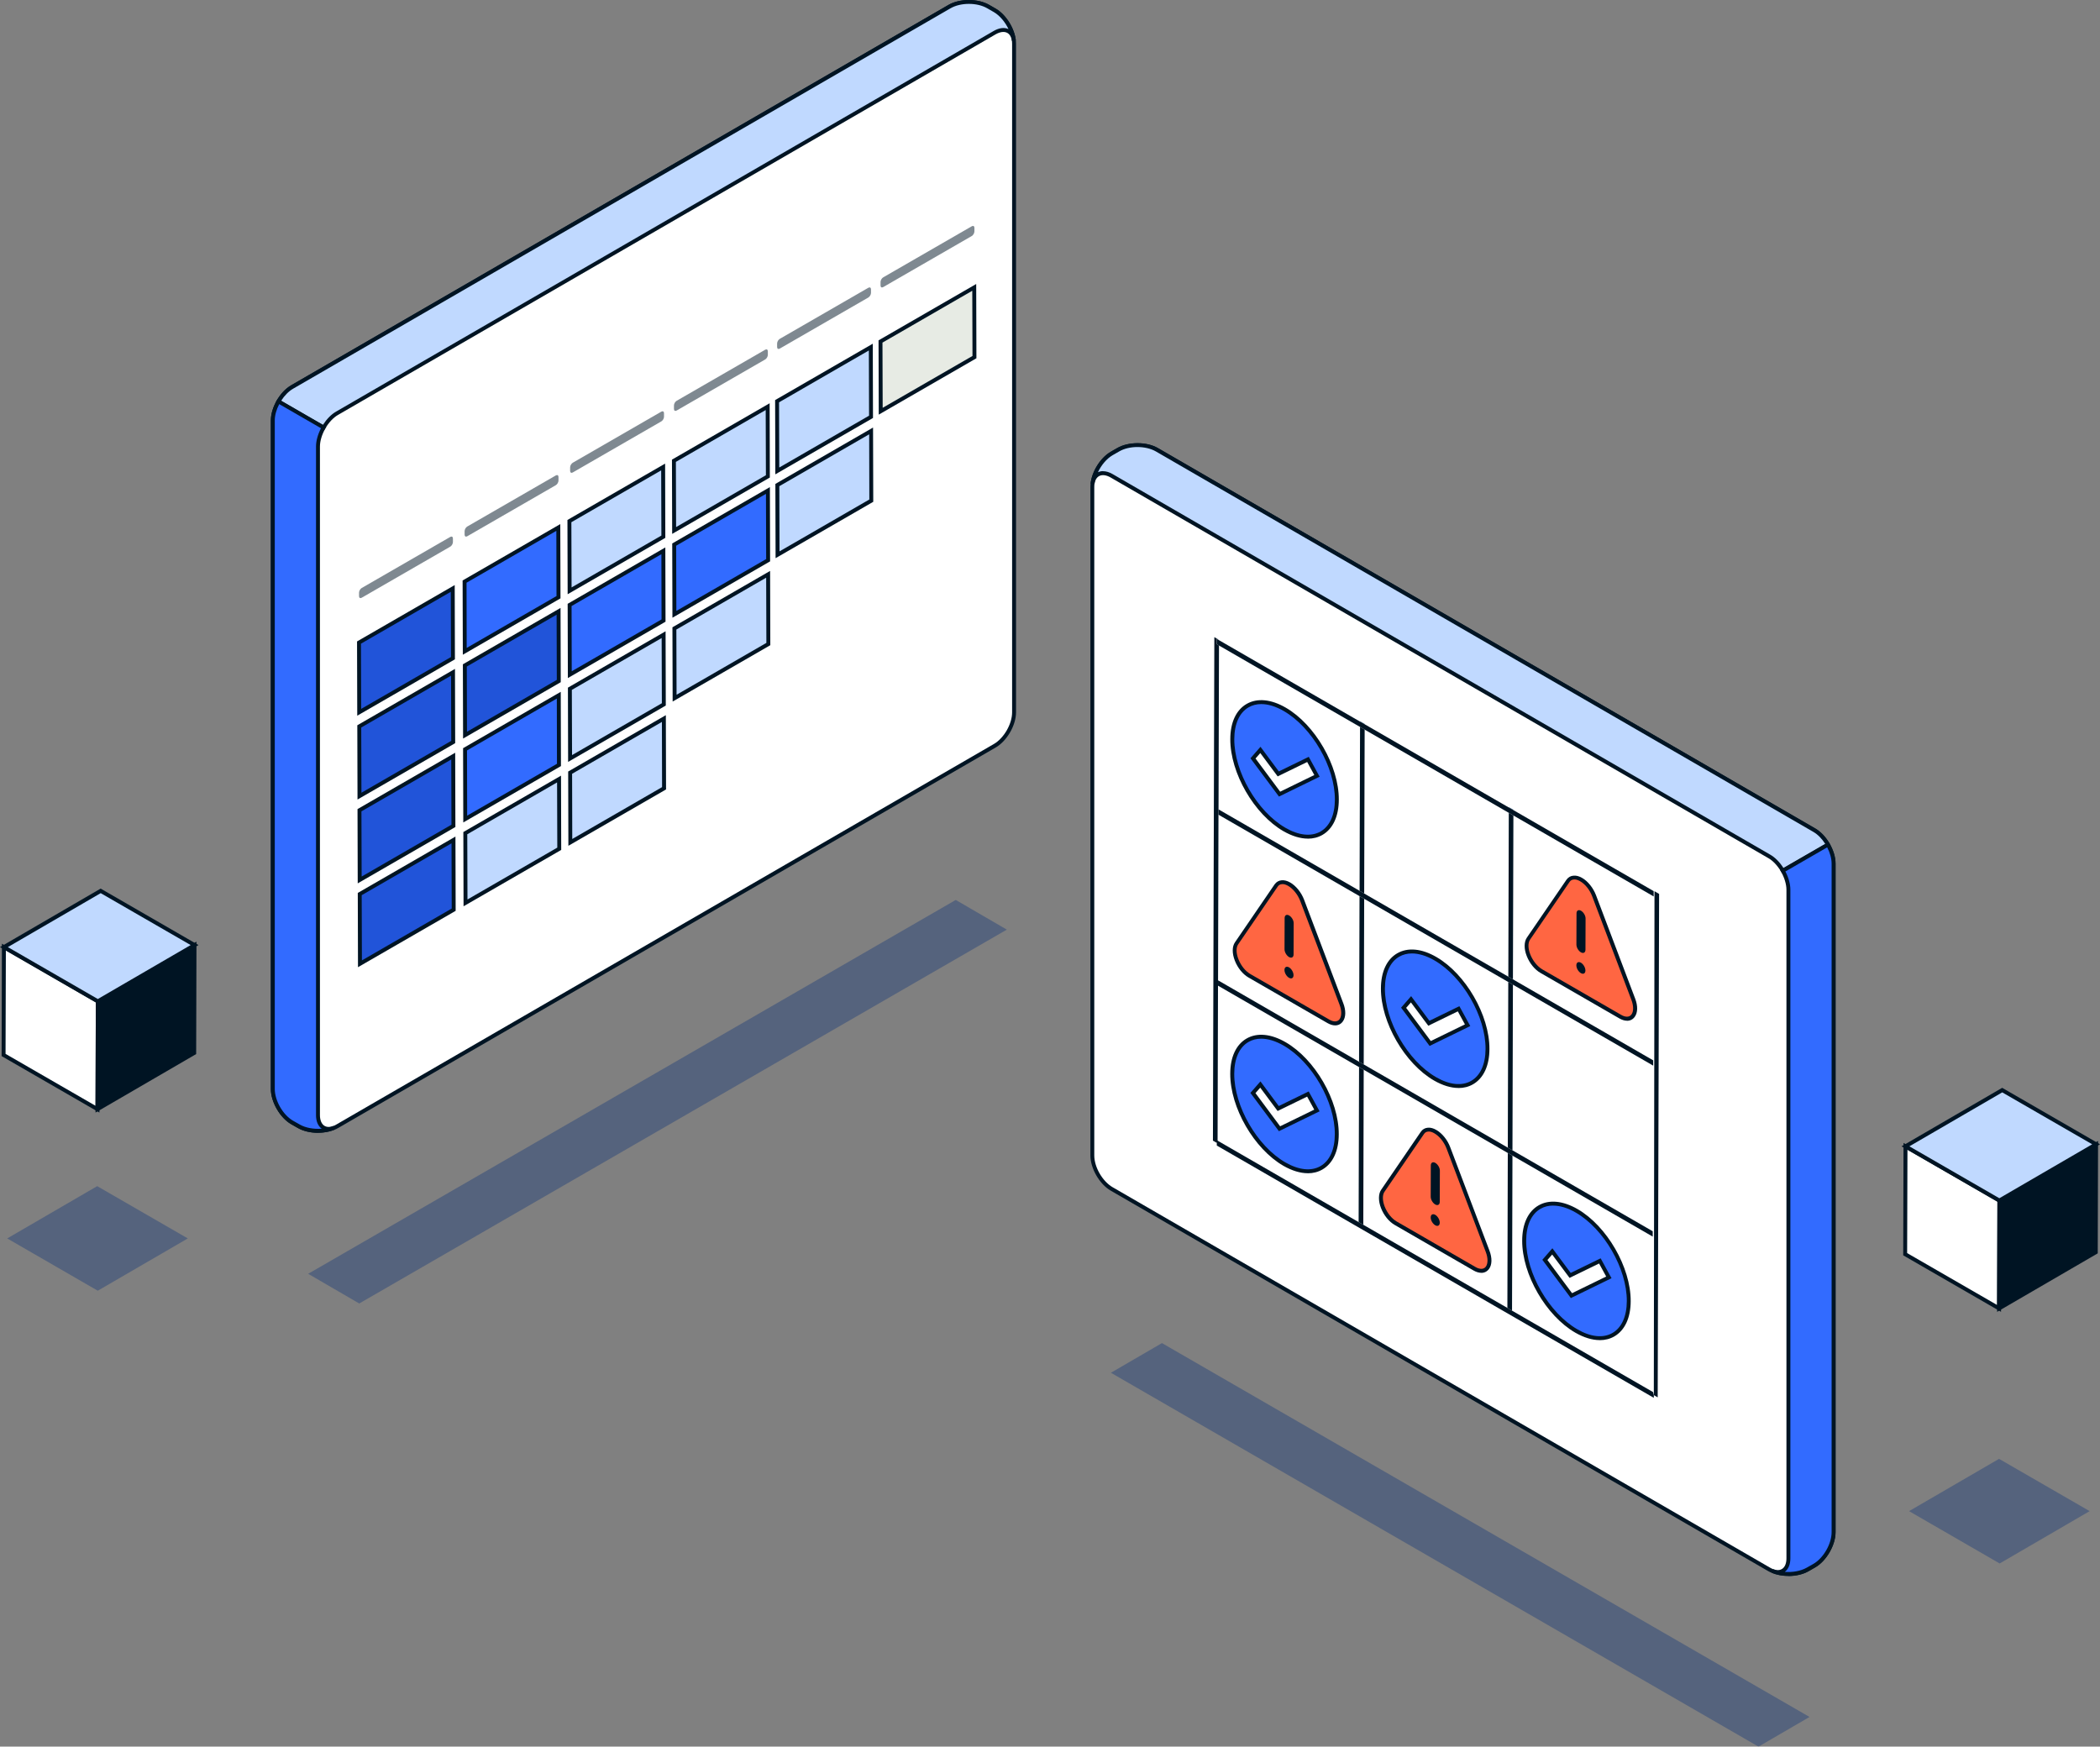 <?xml version="1.0" encoding="UTF-8"?><svg id="Layer_2" xmlns="http://www.w3.org/2000/svg" viewBox="0 0 401.24 333.76"><rect x="0" y="0" width="401.24" height="333.76" fill="#808080" stroke="none"/><defs><style>.cls-1{opacity:.4;}.cls-2{opacity:.5;}.cls-3{isolation:isolate;}.cls-4{fill:#153778;}.cls-4,.cls-5,.cls-6,.cls-7,.cls-8,.cls-9,.cls-10,.cls-11,.cls-12{stroke-width:0px;}.cls-5{fill:#2154d9;}.cls-6{fill:#134e89;}.cls-7{fill:#c0d9ff;}.cls-8{fill:#326bff;}.cls-9{fill:#ff6642;}.cls-10{fill:#fff;}.cls-11{fill:#e7ebe4;}.cls-12{fill:#001423;}</style></defs><g id="Layer_1-2"><g class="cls-1"><polygon class="cls-4" points="35.88 236.65 18.68 246.64 1.38 236.65 18.57 226.66 35.88 236.65"/></g><g class="cls-1"><polygon class="cls-4" points="58.88 243.41 68.64 249.08 192.37 177.64 182.61 171.97 58.88 243.41"/></g><g class="cls-1"><polygon class="cls-4" points="345.74 328.09 335.99 333.76 212.26 262.32 222.01 256.65 345.74 328.09"/></g><g id="Character"><g id="Tab"><path class="cls-10" d="m345.39,299.89l1.27-.73c2.03-1.17,3.68-4.03,3.68-6.38v-127.76c0-2.35-1.65-5.21-3.68-6.38l-125.63-72.71c-2.03-1.17-5.33-1.17-7.37,0l-1.27.73c-2.03,1.17-3.68,4.03-3.68,6.38v127.76c0,2.35,1.65,5.21,3.68,6.38l125.63,72.71c2.03,1.17,5.33,1.17,7.37,0Z"/><path class="cls-12" d="m341.71,301.14c-1.4,0-2.8-.31-3.87-.92l-125.63-72.71c-2.13-1.23-3.87-4.24-3.87-6.71v-127.76c0-2.47,1.74-5.47,3.87-6.71l1.27-.73c2.13-1.23,5.61-1.23,7.74,0l125.63,72.71c2.13,1.23,3.87,4.24,3.87,6.71v127.76c0,2.46-1.74,5.47-3.87,6.71l-1.27.73c-1.07.62-2.47.92-3.87.92Zm-124.36-215.72c-1.27,0-2.53.28-3.5.83l-1.27.73c-1.93,1.11-3.5,3.83-3.5,6.06v127.76c0,2.23,1.57,4.94,3.5,6.06l125.63,72.71c1.93,1.11,5.07,1.11,6.99,0l1.27-.73c1.93-1.11,3.5-3.83,3.5-6.06v-127.76c0-2.23-1.57-4.94-3.5-6.06l-125.63-72.71c-.96-.56-2.23-.83-3.5-.83Z"/><path class="cls-7" d="m208.74,92.45c.25-1.91,1.79-2.6,3.65-1.54l125.64,72.72c1.02.58,1.93,1.6,2.6,2.74l8.62-4.98c-.66-1.16-1.58-2.16-2.6-2.76l-125.62-72.7c-2.05-1.18-5.34-1.18-7.37,0l-1.27.73c-1.85,1.08-3.42,3.57-3.65,5.79Z"/><path class="cls-12" d="m340.5,166.88l-.19-.32c-.7-1.17-1.57-2.1-2.47-2.6l-125.64-72.72c-.82-.47-1.58-.57-2.15-.29-.5.25-.83.8-.93,1.56l-.75-.09c.24-2.33,1.89-4.94,3.83-6.07l1.27-.73c2.12-1.23,5.6-1.23,7.75,0l125.62,72.7c1.06.62,2.04,1.65,2.74,2.9l.18.32-9.27,5.35Zm-129.75-76.84c.57,0,1.19.18,1.83.55l125.64,72.72c.92.52,1.82,1.42,2.54,2.56l7.98-4.61c-.62-.99-1.42-1.8-2.28-2.3l-125.62-72.7c-1.94-1.11-5.08-1.12-6.99,0l-1.27.73c-1.14.66-2.16,1.89-2.8,3.25.3-.14.63-.21.97-.21Z"/><path class="cls-8" d="m338.65,300.18c2.03.87,4.9.77,6.73-.29l1.29-.73c2.03-1.18,3.67-4.03,3.67-6.39v-127.75c0-1.18-.41-2.49-1.08-3.63l-8.62,4.98c.66,1.16,1.08,2.47,1.08,3.63v127.77c0,2.1-1.33,3.09-3.07,2.41Z"/><path class="cls-12" d="m341.72,301.15c-1.12,0-2.25-.2-3.23-.62l.28-.69c.69.27,1.3.25,1.76-.06.52-.35.8-1.06.8-2v-127.77c0-1.03-.38-2.29-1.03-3.44l-.18-.32,9.27-5.35.19.32c.72,1.21,1.13,2.61,1.13,3.82v127.75c0,2.47-1.73,5.48-3.85,6.71l-1.29.74c-1.06.61-2.45.93-3.84.93Zm-.73-.79c1.49.13,3.07-.15,4.2-.79l1.29-.73c1.92-1.11,3.48-3.83,3.48-6.06v-127.75c0-.98-.31-2.09-.85-3.11l-7.98,4.61c.62,1.19.95,2.41.95,3.49v127.77c0,1.17-.39,2.09-1.09,2.59Z"/></g></g><path class="cls-9" d="m284.2,242.25c-.51.71-1.44.78-2.44.21l-15.08-8.71c-1.04-.59-1.96-1.74-2.46-3.03-.5-1.26-.5-2.47-.01-3.17l7.57-11.07c.25-.37.62-.58,1.08-.61.44-.03.93.11,1.41.39.99.57,1.97,1.72,2.48,3.1l7.49,19.75c.49,1.27.48,2.47-.03,3.15Z"/><path class="cls-12" d="m283.03,243.22c-.45,0-.95-.14-1.46-.43l-15.08-8.71c-1.1-.63-2.08-1.83-2.62-3.22-.54-1.37-.53-2.72.03-3.52l7.57-11.07c.32-.47.79-.74,1.36-.78.53-.04,1.08.12,1.62.44,1.1.63,2.12,1.9,2.64,3.29l7.49,19.75c.54,1.41.51,2.72-.08,3.51-.36.49-.88.75-1.47.75Zm-10.05-26.99s-.07,0-.1,0c-.34.02-.61.18-.79.45l-7.57,11.07c-.41.59-.39,1.7.05,2.82.49,1.24,1.35,2.3,2.3,2.85l15.08,8.71c.83.47,1.56.44,1.95-.1h0c.42-.57.42-1.67-.02-2.8l-7.49-19.75c-.47-1.24-1.36-2.35-2.32-2.91-.38-.23-.75-.35-1.09-.35Z"/><path class="cls-12" d="m275.09,233.64c0,.55-.39.77-.87.49-.48-.28-.86-.94-.86-1.49,0-.55.39-.77.87-.5.48.28.86.95.86,1.49Z"/><path class="cls-12" d="m275.11,223.7l-.02,5.96c0,.55-.39.77-.87.5-.48-.28-.86-.94-.86-1.49l.02-5.96c0-.55.39-.77.87-.49.48.28.87.94.86,1.49Z"/><g id="Character-2"><g id="Tab-2"><path class="cls-10" d="m57.07,215.21l-1.27-.73c-2.03-1.17-3.68-4.03-3.68-6.38v-127.76c0-2.35,1.65-5.21,3.68-6.38L181.43,1.25c2.03-1.17,5.33-1.17,7.37,0l1.27.73c2.03,1.17,3.68,4.03,3.68,6.38v127.76c0,2.35-1.65,5.21-3.68,6.38l-125.63,72.71c-2.03,1.17-5.33,1.17-7.37,0Z"/><path class="cls-12" d="m60.76,216.46c-1.4,0-2.8-.31-3.87-.92l-1.27-.73c-2.13-1.23-3.87-4.24-3.87-6.71v-127.76c0-2.46,1.74-5.47,3.87-6.71L181.25.92c2.13-1.23,5.61-1.23,7.74,0l1.27.73c2.13,1.23,3.87,4.24,3.87,6.71v127.76c0,2.47-1.74,5.47-3.87,6.71l-125.63,72.71c-1.07.62-2.47.92-3.87.92ZM185.12.74c-1.27,0-2.53.28-3.5.83L55.99,74.28c-1.93,1.11-3.5,3.83-3.5,6.06v127.76c0,2.23,1.57,4.94,3.5,6.06l1.27.73c1.93,1.11,5.07,1.11,6.99,0l125.63-72.71c1.93-1.11,3.5-3.83,3.5-6.06V8.36c0-2.23-1.57-4.94-3.5-6.06l-1.27-.73c-.96-.56-2.23-.83-3.5-.83Z"/><path class="cls-7" d="m193.72,7.77c-.25-1.91-1.79-2.6-3.65-1.54l-125.64,72.72c-1.02.58-1.93,1.6-2.6,2.74l-8.62-4.98c.66-1.16,1.58-2.16,2.6-2.76L181.43,1.25c2.05-1.18,5.34-1.18,7.37,0l1.27.73c1.85,1.08,3.42,3.57,3.65,5.79Z"/><path class="cls-12" d="m61.96,82.2l-9.27-5.35.18-.32c.71-1.25,1.68-2.28,2.74-2.9L181.24.93c2.15-1.24,5.62-1.23,7.75,0l1.27.73c1.94,1.13,3.59,3.74,3.83,6.07l-.75.09c-.1-.76-.43-1.31-.93-1.56-.57-.28-1.33-.18-2.16.29l-125.64,72.72c-.9.51-1.77,1.43-2.47,2.61l-.19.32Zm-8.24-5.62l7.98,4.61c.73-1.13,1.62-2.04,2.55-2.56L189.89,5.9c1.02-.58,2.01-.71,2.8-.34-.64-1.36-1.67-2.59-2.8-3.25l-1.27-.73c-1.92-1.12-5.06-1.12-7,0L56,74.28c-.86.5-1.65,1.31-2.28,2.3Z"/><path class="cls-8" d="m63.82,215.5c-2.03.87-4.9.77-6.73-.29l-1.29-.73c-2.03-1.18-3.67-4.03-3.67-6.39v-127.75c0-1.18.41-2.49,1.08-3.63l8.62,4.98c-.66,1.16-1.08,2.47-1.08,3.63v127.77c0,2.1,1.33,3.09,3.07,2.41Z"/><path class="cls-12" d="m60.74,216.47c-1.39,0-2.78-.31-3.84-.93l-1.29-.73c-2.13-1.24-3.86-4.25-3.86-6.71v-127.75c0-1.21.41-2.61,1.13-3.82l.19-.32,9.27,5.35-.18.32c-.66,1.16-1.03,2.41-1.03,3.44v127.77c0,.93.29,1.64.8,2,.46.31,1.06.34,1.76.06l.28.69c-.97.42-2.1.62-3.23.62Zm-7.39-139.24c-.54,1.02-.85,2.14-.85,3.11v127.75c0,2.23,1.56,4.95,3.48,6.06l1.29.73c1.12.65,2.7.92,4.2.8-.71-.5-1.09-1.42-1.09-2.59v-127.77c0-1.07.34-2.3.95-3.49l-7.98-4.61Z"/></g></g><polygon class="cls-5" points="86.51 112.44 86.55 125.77 68.64 136.11 68.6 122.79 86.51 112.44"/><path class="cls-12" d="m68.26,136.76l-.04-14.19,18.66-10.77.04,14.19-18.66,10.77Zm.71-13.76l.04,12.46,17.16-9.91-.04-12.46-17.16,9.91Z"/><polygon class="cls-5" points="86.56 128.47 86.59 141.79 68.68 152.13 68.64 138.81 86.56 128.47"/><path class="cls-12" d="m68.31,152.78l-.04-14.19,18.66-10.77.04,14.19-18.66,10.77Zm.71-13.76l.04,12.46,17.16-9.91-.04-12.46-17.16,9.91Z"/><polygon class="cls-5" points="86.6 144.49 86.64 157.81 68.73 168.15 68.69 154.83 86.6 144.49"/><path class="cls-12" d="m68.35,168.8l-.04-14.19,18.66-10.77.04,14.19-18.66,10.77Zm.71-13.76l.04,12.46,17.16-9.91-.04-12.46-17.16,9.91Z"/><polygon class="cls-5" points="106.73 116.82 106.76 130.14 88.85 140.49 88.81 127.16 106.73 116.82"/><path class="cls-12" d="m88.48,141.13l-.04-14.19,18.66-10.77.04,14.19-18.66,10.77Zm.71-13.76l.04,12.46,17.16-9.91-.04-12.46-17.16,9.91Z"/><polygon class="cls-8" points="106.68 100.8 106.72 114.12 88.81 124.46 88.77 111.14 106.68 100.8"/><path class="cls-12" d="m88.43,125.11l-.04-14.19,18.66-10.77.04,14.19-18.66,10.77Zm.71-13.76l.03,12.46,17.16-9.91-.03-12.46-17.16,9.91Z"/><polygon class="cls-7" points="106.82 148.87 106.85 162.19 88.94 172.53 88.91 159.21 106.82 148.87"/><path class="cls-12" d="m88.57,173.18l-.04-14.19,18.66-10.77.04,14.19-18.66,10.77Zm.71-13.76l.04,12.46,17.16-9.91-.04-12.46-17.16,9.91Z"/><polygon class="cls-8" points="106.77 132.84 106.81 146.17 88.9 156.51 88.86 143.18 106.77 132.84"/><path class="cls-12" d="m88.52,157.16l-.04-14.19,18.66-10.77.04,14.19-18.66,10.77Zm.71-13.76l.03,12.46,17.16-9.91-.03-12.46-17.16,9.91Z"/><polygon class="cls-8" points="126.75 105.26 126.79 118.58 108.88 128.92 108.84 115.6 126.75 105.26"/><path class="cls-12" d="m108.5,129.57l-.04-14.19,18.66-10.77.04,14.19-18.66,10.77Zm.71-13.76l.03,12.46,17.16-9.91-.03-12.46-17.16,9.91Z"/><polygon class="cls-7" points="126.71 89.24 126.74 102.56 108.83 112.9 108.8 99.58 126.71 89.24"/><path class="cls-12" d="m108.46,113.55l-.04-14.19,18.66-10.77.04,14.19-18.66,10.77Zm.71-13.76l.04,12.46,17.16-9.91-.04-12.46-17.16,9.91Z"/><polygon class="cls-7" points="126.84 137.3 126.88 150.63 108.97 160.97 108.93 147.64 126.84 137.3"/><path class="cls-12" d="m108.6,161.62l-.04-14.19,18.66-10.77.04,14.19-18.66,10.77Zm.71-13.76l.03,12.46,17.16-9.91-.03-12.46-17.16,9.91Z"/><polygon class="cls-7" points="126.8 121.28 126.83 134.6 108.92 144.95 108.89 131.62 126.8 121.28"/><path class="cls-12" d="m108.55,145.59l-.04-14.19,18.66-10.77.04,14.19-18.66,10.77Zm.71-13.76l.04,12.46,17.16-9.91-.04-12.46-17.16,9.91Z"/><polygon class="cls-5" points="86.65 160.51 86.68 173.83 68.77 184.18 68.73 170.85 86.65 160.51"/><path class="cls-12" d="m68.4,184.82l-.04-14.19,18.66-10.77.04,14.19-18.66,10.77Zm.71-13.76l.04,12.46,17.16-9.91-.04-12.46-17.16,9.91Z"/><polygon class="cls-7" points="146.68 77.71 146.72 91.03 128.81 101.37 128.77 88.05 146.68 77.71"/><path class="cls-12" d="m128.43,102.02l-.04-14.19,18.66-10.77.04,14.19-18.66,10.77Zm.71-13.76l.04,12.46,17.16-9.91-.04-12.46-17.16,9.91Z"/><polygon class="cls-8" points="146.72 93.73 146.76 107.05 128.85 117.39 128.81 104.07 146.72 93.73"/><path class="cls-12" d="m128.48,118.04l-.04-14.19,18.66-10.77.04,14.19-18.66,10.77Zm.71-13.76l.04,12.46,17.16-9.91-.04-12.46-17.16,9.91Z"/><polygon class="cls-7" points="146.77 109.75 146.81 123.07 128.9 133.41 128.86 120.09 146.77 109.75"/><path class="cls-12" d="m128.52,134.06l-.04-14.19,18.66-10.77.04,14.19-18.66,10.77Zm.71-13.76l.04,12.46,17.16-9.91-.04-12.46-17.16,9.91Z"/><polygon class="cls-7" points="166.43 82.35 166.47 95.67 148.56 106.01 148.52 92.69 166.43 82.35"/><path class="cls-12" d="m148.19,106.66l-.04-14.19,18.66-10.77.04,14.19-18.66,10.77Zm.71-13.76l.04,12.46,17.16-9.91-.03-12.46-17.16,9.91Z"/><polygon class="cls-7" points="166.39 66.33 166.42 79.65 148.51 89.99 148.48 76.67 166.39 66.33"/><path class="cls-12" d="m148.14,90.64l-.04-14.19,18.66-10.77.04,14.19-18.66,10.77Zm.71-13.76l.04,12.46,17.16-9.91-.04-12.46-17.16,9.91Z"/><polygon class="cls-11" points="186.15 54.92 186.18 68.24 168.27 78.58 168.23 65.26 186.15 54.92"/><path class="cls-12" d="m167.9,79.23l-.04-14.19,18.66-10.77.04,14.19-18.66,10.77Zm.71-13.76l.04,12.46,17.16-9.91-.04-12.46-17.16,9.91Z"/><g class="cls-2"><path class="cls-12" d="m69.11,112.36l16.92-9.76c.28-.16.51-.03.51.3v.67c0,.33-.23.73-.51.89l-16.92,9.76c-.28.16-.51.03-.51-.3v-.67c0-.33.23-.73.51-.89Z"/></g><g class="cls-2"><path class="cls-12" d="m89.28,100.61l16.92-9.76c.28-.16.51-.03.51.3v.67c0,.33-.23.73-.51.89l-16.92,9.76c-.28.16-.51.03-.51-.3v-.67c0-.33.23-.73.51-.89Z"/></g><g class="cls-2"><path class="cls-12" d="m109.44,88.42l16.92-9.76c.28-.16.51-.03.51.3v.67c0,.33-.23.73-.51.89l-16.92,9.76c-.28.16-.51.03-.51-.3v-.67c0-.33.23-.73.51-.89Z"/></g><g class="cls-2"><path class="cls-12" d="m129.28,76.59l16.92-9.76c.28-.16.51-.03.51.3v.67c0,.33-.23.73-.51.89l-16.92,9.76c-.28.16-.51.03-.51-.3v-.67c0-.33.23-.73.51-.89Z"/></g><g class="cls-2"><path class="cls-12" d="m148.99,64.75l16.92-9.76c.28-.16.51-.03.51.3v.67c0,.33-.23.73-.51.89l-16.92,9.76c-.28.16-.51.03-.51-.3v-.67c0-.33.23-.73.51-.89Z"/></g><g class="cls-2"><path class="cls-12" d="m168.75,53l16.92-9.76c.28-.16.51-.03.51.3v.67c0,.33-.23.73-.51.89l-16.92,9.76c-.28.16-.51.03-.51-.3v-.67c0-.33.23-.73.51-.89Z"/></g><g class="cls-3"><polygon class="cls-10" points="382.01 229.41 381.95 250.02 364.01 239.67 364.07 219.05 382.01 229.41"/><path class="cls-12" d="m382.33,250.67l-18.69-10.79.06-21.48,18.69,10.79-.06,21.48Zm-17.94-11.22l17.19,9.92.06-19.75-17.19-9.92-.06,19.75Z"/><polygon class="cls-12" points="382.01 229.41 400.49 218.67 400.43 239.28 381.95 250.02 382.01 229.41"/><path class="cls-12" d="m381.58,250.68l.06-21.48,19.23-11.18-.06,21.48-19.23,11.18Zm.81-21.05l-.06,19.74,17.73-10.3.06-19.74-17.73,10.3Z"/><polygon class="cls-7" points="364.07 219.05 382.55 208.31 400.49 218.67 382.01 229.41 364.07 219.05"/><path class="cls-12" d="m382.01,229.84l-18.69-10.79,19.23-11.18,18.69,10.79-19.23,11.18Zm-17.19-10.79l17.19,9.92,17.74-10.31-17.19-9.92-17.74,10.31Z"/></g><g class="cls-3"><polygon class="cls-10" points="18.69 191.34 18.63 211.95 .69 201.6 .75 180.98 18.69 191.34"/><path class="cls-12" d="m19,212.6L.31,201.81l.06-21.48,18.69,10.79-.06,21.48Zm-17.94-11.22l17.19,9.92.06-19.75-17.19-9.92-.06,19.75Z"/><polygon class="cls-12" points="18.69 191.34 37.17 180.6 37.11 201.21 18.63 211.95 18.69 191.34"/><path class="cls-12" d="m18.25,212.6l.06-21.48,19.23-11.18-.06,21.48-19.23,11.18Zm.81-21.05l-.06,19.74,17.73-10.3.06-19.74-17.73,10.3Z"/><polygon class="cls-7" points=".75 180.98 19.23 170.24 37.17 180.6 18.69 191.34 .75 180.98"/><path class="cls-12" d="m18.69,191.77L0,180.98l19.23-11.18,18.69,10.79-19.23,11.18Zm-17.19-10.79l17.19,9.92,17.74-10.31-17.19-9.92-17.74,10.31Z"/></g><polygon class="cls-12" points="259.59 233.53 259.67 203.91 260.56 204.42 260.48 234.04 259.59 233.53"/><polygon class="cls-12" points="288.01 249.93 288.09 220.32 288.98 220.83 288.9 250.45 288.01 249.93"/><g class="cls-3"><polygon class="cls-12" points="259.67 202.89 259.76 171.24 260.65 171.75 260.56 203.4 259.67 202.89"/><polygon class="cls-12" points="315.84 266.01 315.99 266.59 315.99 267.11 232.49 218.9 232.49 218.39 232.49 217.88 259.59 233.53 260.48 234.04 288.01 249.93 288.9 250.45 315.84 266.01"/><polygon class="cls-12" points="232.91 122.26 232.47 122.07 232.47 123.09 232.91 123.35 232.82 154.66 232.81 155.68 232.73 187.33 232.72 188.35 232.64 217.97 232.49 218.39 231.75 217.96 232.02 121.75 232.91 122.26"/><polygon class="cls-12" points="315.78 235.28 315.78 236.3 288.98 220.83 288.09 220.32 260.56 204.42 259.67 203.91 232.72 188.35 232.73 187.33 259.67 202.89 260.56 203.4 288.09 219.3 288.98 219.81 315.78 235.28"/><polygon class="cls-12" points="288.09 219.3 288.18 187.65 289.07 188.16 288.98 219.81 288.09 219.3"/><polygon class="cls-6" points="259.86 137.82 260.75 138.34 260.75 138.4 259.86 137.89 259.86 137.82"/><polygon class="cls-12" points="315.87 202.62 315.87 203.63 289.07 188.16 288.18 187.65 260.65 171.75 259.76 171.24 232.81 155.68 232.82 154.66 259.77 170.22 260.65 170.74 288.19 186.63 289.07 187.14 315.87 202.62"/><polygon class="cls-12" points="288.19 186.63 288.28 155.32 289.16 155.83 289.07 187.14 288.19 186.63"/><polygon class="cls-6" points="288.28 154.23 289.17 154.74 289.17 154.81 288.28 154.3 288.28 154.23"/><polygon class="cls-12" points="315.96 170.28 315.96 171.3 289.16 155.83 288.28 155.32 260.74 139.42 259.86 138.91 232.91 123.35 232.47 123.09 232.47 122.07 232.91 122.33 259.86 137.89 260.75 138.4 288.28 154.3 289.17 154.81 315.96 170.28"/><polygon class="cls-12" points="317 170.82 316.73 267.02 315.99 266.59 315.99 266.09 316.12 170.3 317 170.82"/></g><polygon class="cls-12" points="259.77 170.22 259.86 138.91 260.74 139.42 260.65 170.74 259.77 170.22"/><path class="cls-9" d="m256.27,194.98c-.51.71-1.44.78-2.44.2l-15.08-8.7c-1.04-.59-1.96-1.74-2.46-3.03-.5-1.27-.51-2.47-.01-3.18l7.57-11.07c.25-.36.62-.57,1.08-.6.44-.04.93.11,1.41.38.99.57,1.97,1.73,2.48,3.1l7.48,19.76c.49,1.26.48,2.46-.03,3.15Z"/><path class="cls-12" d="m255.1,195.94c-.45,0-.95-.15-1.46-.44l-15.08-8.7c-1.1-.63-2.08-1.83-2.62-3.22-.55-1.4-.54-2.72.03-3.53l7.57-11.07c.33-.46.8-.73,1.36-.77.49-.04,1.05.1,1.62.43,1.1.63,2.12,1.89,2.65,3.29l7.48,19.76c.54,1.39.51,2.7-.08,3.5-.36.5-.87.75-1.47.75Zm-10.03-26.99s-.08,0-.12,0c-.35.02-.62.17-.81.45l-7.57,11.06c-.42.6-.4,1.68.05,2.83.49,1.24,1.34,2.3,2.3,2.85l15.08,8.7c.83.48,1.56.45,1.95-.09h0c.42-.58.42-1.67-.02-2.8l-7.49-19.76c-.47-1.24-1.36-2.35-2.32-2.91-.39-.22-.75-.34-1.07-.34Z"/><path class="cls-12" d="m247.15,186.35c0,.55-.39.77-.87.49-.48-.28-.86-.94-.86-1.49,0-.55.39-.77.87-.5.48.28.86.95.86,1.49Z"/><path class="cls-12" d="m247.18,176.42l-.02,5.96c0,.55-.39.77-.87.5-.48-.28-.86-.94-.86-1.49l.02-5.96c0-.55.39-.77.87-.49.48.28.87.94.86,1.49Z"/><path class="cls-9" d="m312.04,194.08c-.51.71-1.44.78-2.44.2l-15.08-8.7c-1.03-.59-1.96-1.74-2.46-3.03-.5-1.27-.5-2.47-.01-3.18l7.57-11.07c.25-.36.62-.57,1.08-.6.44-.04.93.11,1.41.38,1,.57,1.97,1.73,2.48,3.1l7.48,19.76c.49,1.27.48,2.46-.03,3.15Z"/><path class="cls-12" d="m310.87,195.05c-.45,0-.95-.15-1.46-.44l-15.08-8.7c-1.1-.63-2.08-1.84-2.62-3.22-.55-1.39-.53-2.71.03-3.53l7.57-11.07c.33-.46.79-.73,1.36-.76.5-.05,1.05.1,1.62.43,1.1.62,2.11,1.89,2.65,3.29l7.48,19.76c.54,1.4.51,2.71-.08,3.5-.36.5-.87.75-1.47.75Zm-10.03-26.99s-.08,0-.12,0c-.35.02-.62.17-.81.44l-7.57,11.06c-.42.61-.4,1.69.05,2.83.48,1.21,1.36,2.3,2.3,2.85l15.08,8.7c.83.48,1.56.45,1.95-.09h0c.43-.58.42-1.65-.02-2.8l-7.48-19.76c-.47-1.25-1.36-2.36-2.32-2.9-.39-.22-.75-.34-1.07-.34Z"/><path class="cls-12" d="m302.92,185.46c0,.55-.39.77-.87.49-.48-.28-.86-.94-.86-1.49,0-.55.39-.77.87-.5.48.28.86.95.86,1.49Z"/><path class="cls-12" d="m302.95,175.52l-.02,5.96c0,.55-.39.77-.87.5-.48-.28-.86-.94-.86-1.49l.02-5.96c0-.55.39-.77.87-.49.48.28.87.94.86,1.49Z"/><polygon class="cls-10" points="249.91 145.11 251.64 148.25 244.48 151.75 239.4 144.92 240.82 143.3 244.23 147.88 249.91 145.11"/><path class="cls-8" d="m245.47,135.54c5.51,3.18,9.97,10.91,9.95,17.24-.02,6.34-4.51,8.9-10.02,5.72-5.52-3.19-9.98-10.91-9.96-17.25.02-6.34,4.51-8.89,10.03-5.71Zm-.99,16.2l7.15-3.49-1.72-3.14-5.68,2.77-3.41-4.59-1.42,1.62,5.08,6.83"/><path class="cls-12" d="m249.89,160.25c-1.44,0-3.03-.48-4.67-1.42-5.61-3.24-10.17-11.13-10.15-17.58,0-3.19,1.12-5.59,3.12-6.74,2.02-1.16,4.67-.91,7.47.71h0c5.61,3.24,10.16,11.12,10.14,17.57,0,3.2-1.12,5.59-3.12,6.75-.83.48-1.78.72-2.79.72Zm-8.9-25.71c-.89,0-1.71.21-2.42.62-1.76,1.01-2.73,3.18-2.74,6.09-.02,6.21,4.37,13.81,9.77,16.93,2.56,1.48,4.94,1.72,6.71.71,1.76-1.01,2.74-3.18,2.74-6.1.02-6.21-4.36-13.8-9.77-16.92h0c-1.52-.88-2.99-1.33-4.3-1.33Zm3.38,17.68l-5.45-7.32,1.92-2.2,3.5,4.71,5.72-2.79,2.08,3.8-7.78,3.8Zm-4.48-7.28l4.71,6.34,6.52-3.18-1.36-2.49-5.64,2.75-3.32-4.46-.91,1.04Z"/><polygon class="cls-10" points="249.9 209.06 251.63 212.2 244.47 215.69 239.39 208.86 240.81 207.24 244.22 211.83 249.9 209.06"/><path class="cls-8" d="m245.46,199.49c5.51,3.18,9.97,10.91,9.95,17.24-.02,6.34-4.51,8.9-10.02,5.72-5.52-3.19-9.98-10.91-9.96-17.25.02-6.34,4.51-8.89,10.03-5.71Zm-.99,16.2l7.15-3.49-1.72-3.14-5.68,2.77-3.41-4.59-1.42,1.62,5.08,6.83"/><path class="cls-12" d="m249.88,224.19c-1.44,0-3.03-.48-4.67-1.42-5.61-3.24-10.17-11.13-10.15-17.58,0-3.19,1.12-5.59,3.12-6.74,2.02-1.16,4.67-.91,7.47.71,5.61,3.24,10.16,11.12,10.14,17.57,0,3.2-1.12,5.59-3.12,6.75-.83.48-1.78.72-2.79.72Zm-8.9-25.71c-.89,0-1.71.21-2.42.62-1.76,1.01-2.73,3.18-2.74,6.09-.02,6.21,4.37,13.81,9.77,16.93,2.56,1.47,4.94,1.73,6.71.71,1.76-1.01,2.74-3.18,2.74-6.1.02-6.21-4.36-13.8-9.77-16.92-1.52-.88-2.99-1.33-4.3-1.33Zm3.38,17.68l-5.45-7.32,1.92-2.2,3.5,4.71,5.72-2.79,2.08,3.8-7.78,3.8Zm-4.48-7.28l4.71,6.34,6.52-3.18-1.36-2.49-5.64,2.75-3.32-4.46-.91,1.04Z"/><polygon class="cls-10" points="278.69 192.76 280.42 195.9 273.26 199.39 268.18 192.56 269.6 190.94 273.01 195.53 278.69 192.76"/><path class="cls-8" d="m274.25,183.19c5.51,3.18,9.97,10.91,9.95,17.24-.02,6.34-4.51,8.9-10.02,5.72-5.52-3.19-9.98-10.91-9.96-17.25.02-6.34,4.51-8.89,10.03-5.71Zm-.99,16.2l7.15-3.49-1.72-3.14-5.68,2.77-3.41-4.59-1.42,1.62,5.08,6.83"/><path class="cls-12" d="m278.67,207.9c-1.44,0-3.03-.48-4.67-1.42-5.61-3.24-10.17-11.13-10.15-17.58,0-3.19,1.12-5.59,3.12-6.74,2.02-1.16,4.67-.91,7.47.71,5.61,3.24,10.16,11.12,10.14,17.57,0,3.2-1.12,5.59-3.12,6.75-.83.48-1.78.72-2.79.72Zm-8.9-25.71c-.89,0-1.71.21-2.42.62-1.76,1.01-2.73,3.18-2.74,6.09-.02,6.21,4.37,13.81,9.77,16.93,2.55,1.48,4.94,1.73,6.71.71,1.76-1.01,2.74-3.18,2.75-6.1.02-6.21-4.36-13.8-9.77-16.92-1.52-.88-2.99-1.33-4.3-1.33Zm3.38,17.68l-5.45-7.32,1.92-2.2,3.5,4.71,5.72-2.79,2.08,3.8-7.78,3.8Zm-4.48-7.28l4.71,6.34,6.52-3.18-1.36-2.49-5.64,2.75-3.32-4.46-.91,1.04Z"/><polygon class="cls-10" points="305.68 240.94 307.4 244.08 300.25 247.57 295.17 240.75 296.59 239.12 300 243.71 305.68 240.94"/><path class="cls-8" d="m301.24,231.37c5.51,3.18,9.97,10.91,9.95,17.24-.02,6.34-4.51,8.9-10.02,5.72-5.52-3.19-9.98-10.91-9.96-17.25.02-6.34,4.51-8.89,10.03-5.71Zm-.99,16.2l7.15-3.49-1.72-3.14-5.68,2.77-3.41-4.59-1.42,1.62,5.08,6.83"/><path class="cls-12" d="m305.66,256.08c-1.44,0-3.03-.48-4.67-1.42-5.61-3.24-10.17-11.13-10.15-17.58,0-3.19,1.12-5.59,3.12-6.74,2.01-1.16,4.67-.91,7.47.71h0c5.61,3.24,10.16,11.12,10.14,17.57,0,3.2-1.12,5.59-3.12,6.75-.83.48-1.78.72-2.79.72Zm-8.9-25.71c-.89,0-1.71.2-2.42.62-1.76,1.01-2.73,3.18-2.74,6.09-.02,6.21,4.37,13.81,9.77,16.93,2.55,1.48,4.94,1.73,6.71.71,1.76-1.01,2.74-3.18,2.75-6.1.02-6.21-4.36-13.8-9.77-16.92-1.52-.88-2.99-1.32-4.3-1.32Zm3.38,17.68l-5.45-7.32,1.92-2.2,3.5,4.71,5.72-2.79,2.08,3.8-7.78,3.8Zm-4.48-7.28l4.71,6.34,6.52-3.18-1.36-2.49-5.64,2.75-3.32-4.46-.91,1.04Z"/><g class="cls-1"><polygon class="cls-4" points="399.26 288.76 382.07 298.76 364.76 288.76 381.95 278.77 399.26 288.76"/></g></g></svg>